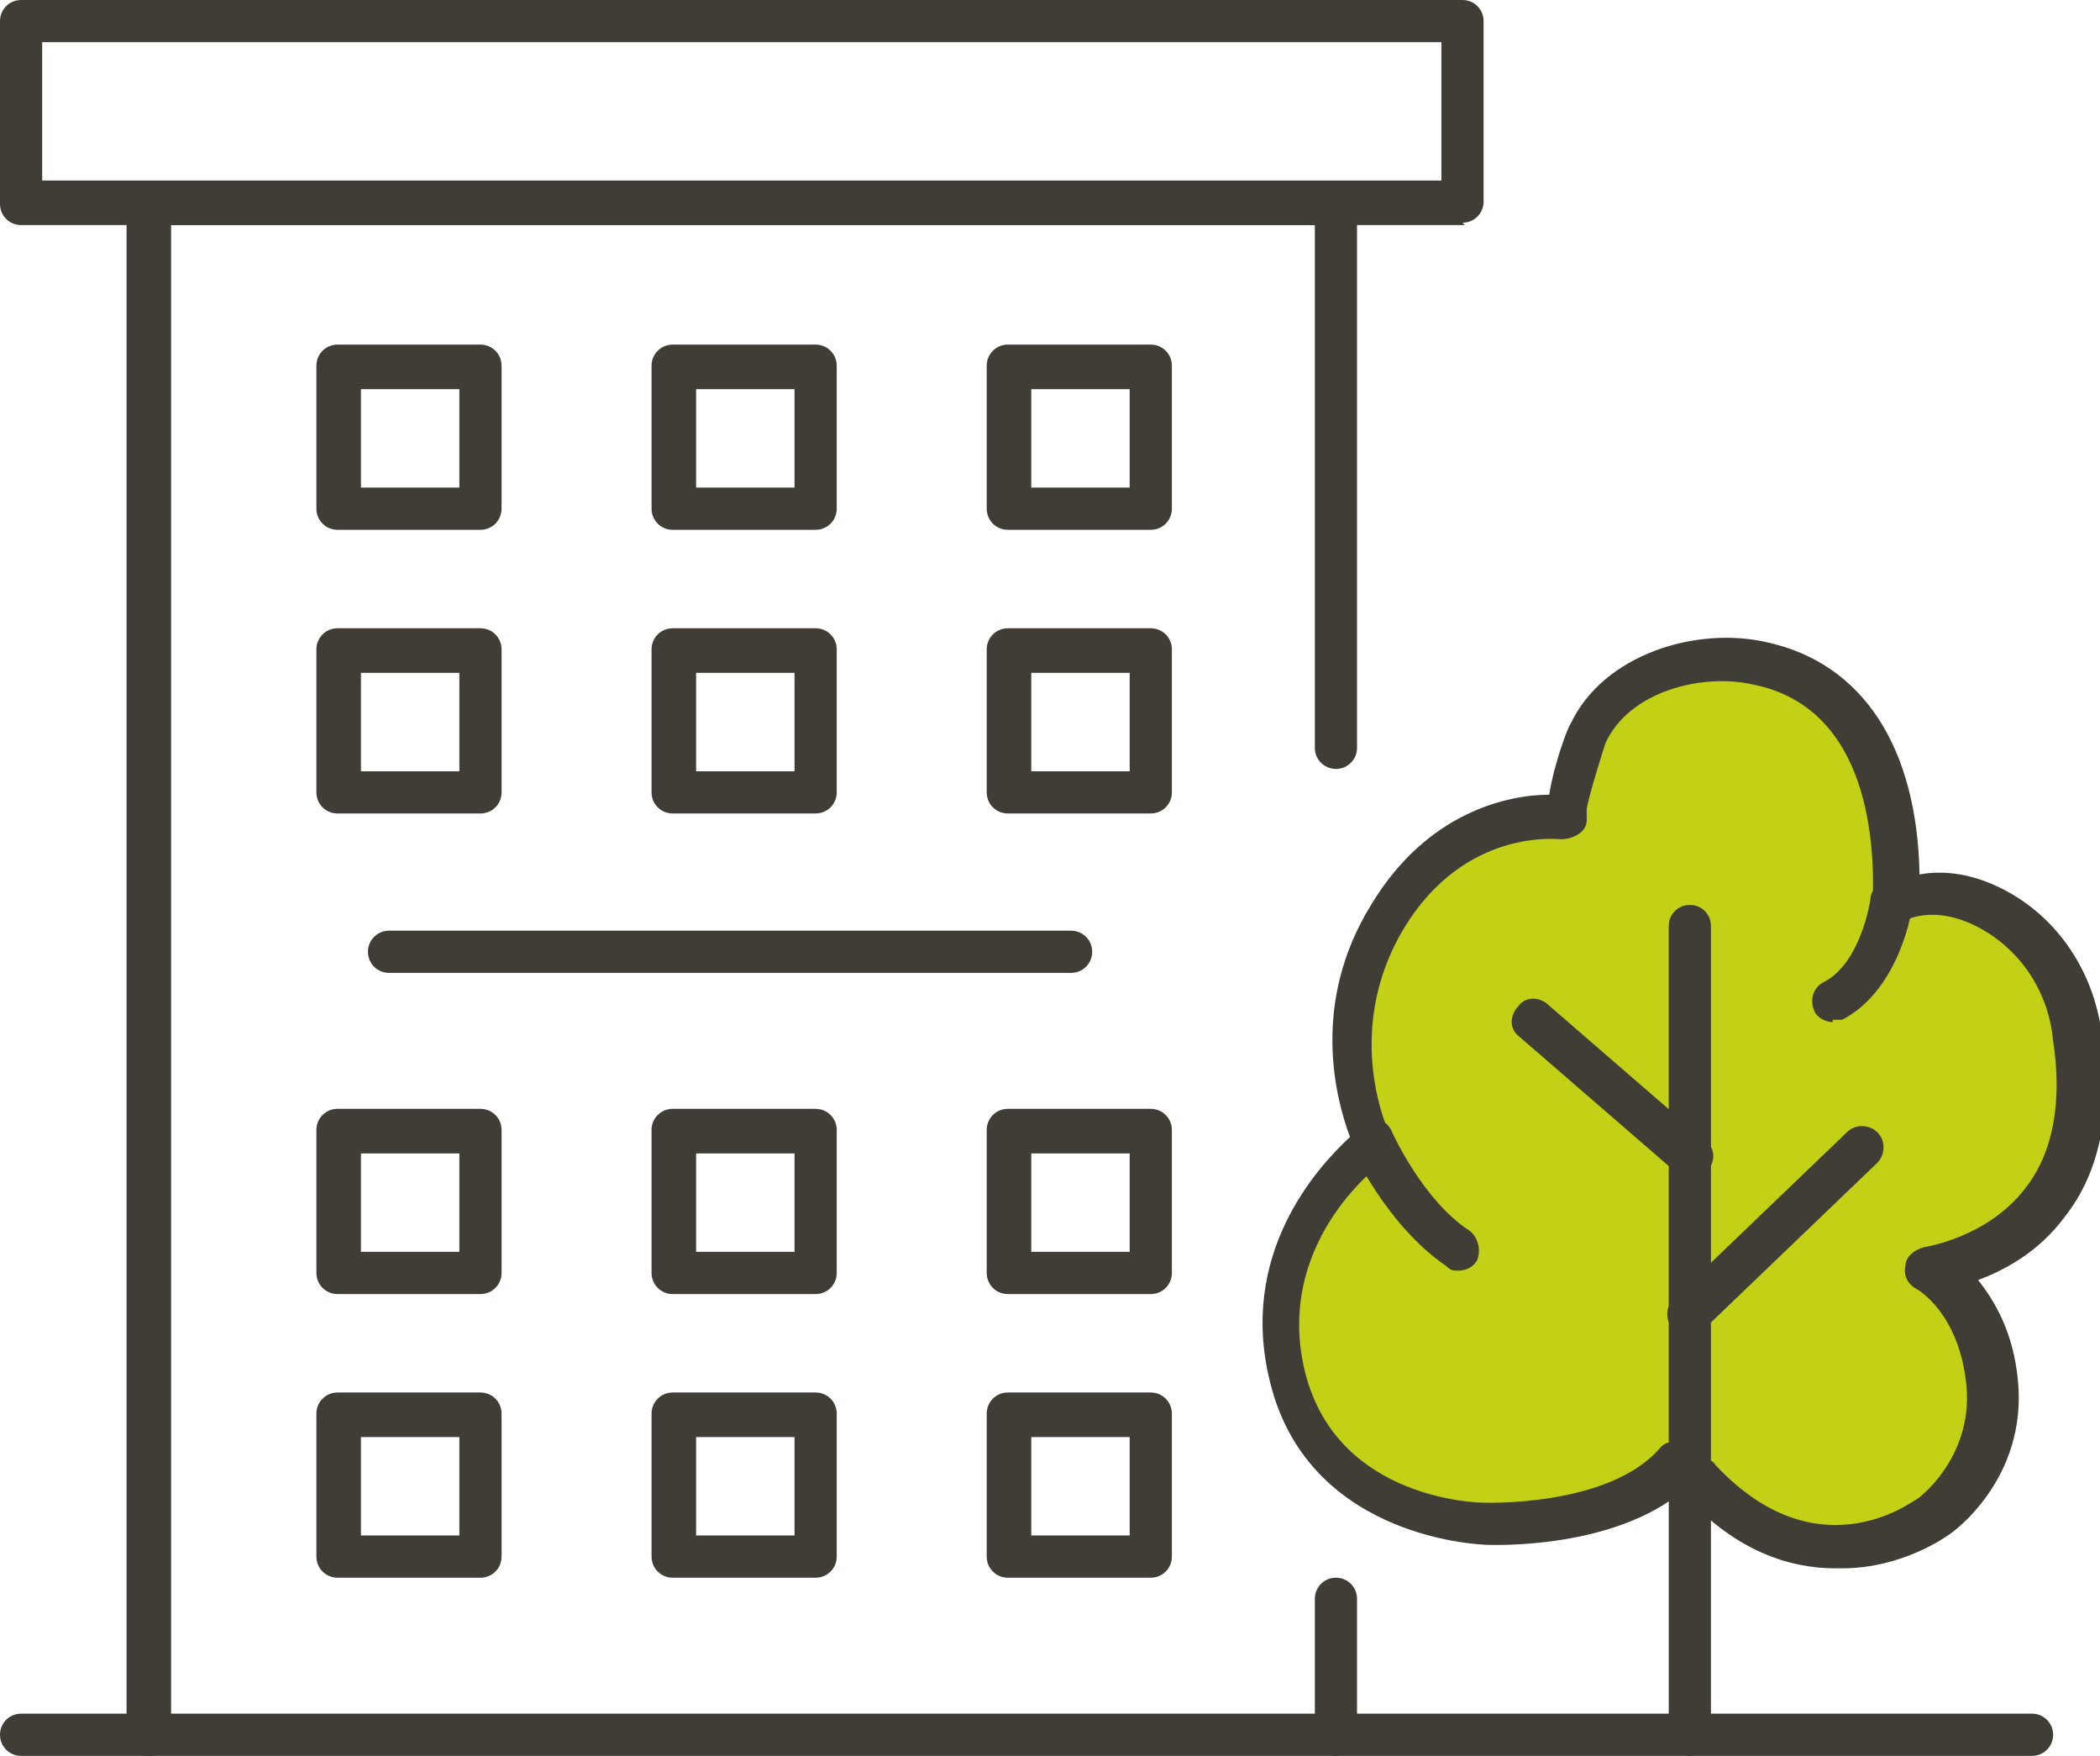 <?xml version="1.0" encoding="UTF-8"?> <svg xmlns="http://www.w3.org/2000/svg" id="Layer_2" viewBox="0 0 89.6 74.9"><defs><style>.cls-1{fill:none;}.cls-2{fill:#c2d116;}.cls-3{fill:#403c36;}</style></defs><g id="Layer_1-2"><path class="cls-1" d="m.9.9v7.7h5.4v65.3h50.7V8.7h5.4V.9H.9Zm19.6,65.5h-6.1v-6.1h6.1v6.1Zm0-12.1h-6.1v-6.1h6.1v6.1Zm0-20.6h-6.1v-6.1h6.1v6.1Zm0-12.1h-6.1v-6.1h6.1v6.1Zm14.3,44.8h-6.1v-6.1h6.1v6.1Zm0-12.1h-6.1v-6.1h6.1v6.1Zm0-20.6h-6.1v-6.1h6.1v6.1Zm0-12.1h-6.1v-6.1h6.1v6.1Zm14.3,44.8h-6.1v-6.1h6.1v6.1Zm0-12.1h-6.1v-6.1h6.1v6.1Zm0-20.6h-6.1v-6.1h6.1v6.1Zm0-12.1h-6.1v-6.1h6.1v6.1Z"></path><path class="cls-2" d="m71.7,62.3c-2.6,2.8-8.2,2.6-8.2,2.6,0,0-6.9,0-8.5-6.2-1.6-6.2,3.6-10,3.6-10,0,0-2.4-4.8.6-9.7,3.1-5,7.7-4.3,7.7-4.3-.3,0,.6-3.2.8-3.5,1.2-2.6,4.7-3.6,7.3-3,4.8,1,6,6,5.8,10.3,2.4-1.5,7.3.9,7.8,5.8,1.2,8.9-6.4,9.8-6.4,9.8,0,0,2.3,1.1,2.7,4.8.3,3.7-2.6,5.8-2.6,5.8,0,0-4.8,3.7-9.7-1.6"></path><path class="cls-3" d="m62.2,54.2c-.2,0-.3,0-.5-.2-2.5-1.7-4-4.9-4-5-.2-.5,0-1,.5-1.2.5-.2,1,0,1.2.5,0,0,1.3,2.9,3.3,4.2.4.3.5.9.3,1.3-.2.3-.5.4-.8.4Z"></path><path class="cls-3" d="m78.3,66.9c-1.9,0-4.2-.7-6.4-3.1,0,0,0-.1-.1-.2-3,2.5-8.1,2.3-8.3,2.3h0c0,0-7.6-.1-9.3-6.9-1.4-5.5,2-9.2,3.4-10.5-.6-1.6-1.7-5.7.9-9.9,2.4-4,5.9-4.7,7.6-4.7.2-1.3.8-2.9.9-3,1.4-3,5.4-4.2,8.4-3.5,4.1.9,6.4,4.5,6.5,9.9,1.1-.2,2.3,0,3.5.6,2.4,1.2,4,3.6,4.3,6.4.4,3.1-.1,5.7-1.6,7.6-1.1,1.5-2.6,2.3-3.7,2.7.7.9,1.5,2.2,1.7,4.3.4,4.2-2.8,6.5-3,6.6,0,0-1.9,1.4-4.5,1.4Zm-5.7-4.7c.2,0,.5.1.6.3,4.3,4.6,8.3,1.6,8.5,1.5.1,0,2.5-1.8,2.2-4.9-.3-3.1-2.1-4.1-2.1-4.1-.4-.2-.6-.6-.5-1,0-.4.4-.7.8-.8,0,0,2.7-.4,4.3-2.5,1.2-1.5,1.6-3.7,1.2-6.3-.2-2.2-1.5-4-3.3-4.9-1.2-.6-2.3-.6-3.1-.2-.3.2-.7.2-.9,0-.3-.2-.5-.5-.4-.8.1-2.4-.1-8.3-5.1-9.3-2.2-.5-5.3.3-6.3,2.5-.1.3-.7,2.2-.8,2.8,0,.2,0,.3,0,.5,0,.5-.6.8-1.1.8,0,0,0,0,0,0h0c-.1,0-4.1-.5-6.7,3.8-2.7,4.5-.6,8.8-.6,8.8.2.4,0,.9-.3,1.2-.2.1-4.7,3.5-3.3,9,1.4,5.4,7.4,5.5,7.6,5.5,0,0,5.3.2,7.5-2.3.3-.4.9-.4,1.3,0,.2.1.3.3.3.5Zm-5.6-28.4c0,0,0,0,0,0,0,0,0,0,0,0h0Z"></path><path class="cls-3" d="m78.2,43.6c-.3,0-.7-.2-.8-.5-.2-.5,0-1,.4-1.2,1.6-.8,2-3.5,2-3.5,0-.5.5-.9,1-.8.5,0,.9.5.8,1,0,.1-.5,3.6-3,4.9-.1,0-.3,0-.4,0Z"></path><path class="cls-3" d="m72.1,74.9c-.5,0-.9-.4-.9-.9v-34.5c0-.5.4-.9.9-.9s.9.4.9.9v34.5c0,.5-.4.9-.9.9Z"></path><path class="cls-3" d="m72.1,57c-.2,0-.5,0-.7-.3-.4-.4-.3-1,0-1.3l7.4-7.1c.4-.4,1-.3,1.3,0,.4.4.3,1,0,1.3l-7.4,7.1c-.2.2-.4.3-.6.3Z"></path><path class="cls-3" d="m72.1,50.2c-.2,0-.4,0-.6-.2l-6.7-5.8c-.4-.3-.4-.9,0-1.3.3-.4.9-.4,1.3,0l6.7,5.8c.4.3.4.9,0,1.3-.2.2-.4.3-.7.3Z"></path><path class="cls-3" d="m86.7,74.9H.9c-.5,0-.9-.4-.9-.9s.4-.9.9-.9h85.8c.5,0,.9.4.9.9s-.4.9-.9.9Z"></path><path class="cls-3" d="m6.3,74.9c-.5,0-.9-.4-.9-.9V8.7c0-.5.4-.9.9-.9h50.7c.5,0,.9.4.9.9v23.2c0,.5-.4.9-.9.9s-.9-.4-.9-.9V9.6H7.3v64.4c0,.5-.4.9-.9.9Z"></path><path class="cls-3" d="m57,74.9c-.5,0-.9-.4-.9-.9v-5.8c0-.5.4-.9.9-.9s.9.4.9.9v5.8c0,.5-.4.9-.9.9Z"></path><path class="cls-3" d="m62.5,9.6H.9c-.5,0-.9-.4-.9-.9V.9C0,.4.4,0,.9,0h61.5c.5,0,.9.4.9.9v7.7c0,.5-.4.9-.9.9ZM1.8,7.7h59.7V1.8H1.8v5.9Z"></path><path class="cls-3" d="m45.7,41.5h-29.1c-.5,0-.9-.4-.9-.9s.4-.9.9-.9h29.1c.5,0,.9.4.9.9s-.4.9-.9.9Z"></path><path class="cls-3" d="m20.5,55.2h-6.1c-.5,0-.9-.4-.9-.9v-6.1c0-.5.4-.9.9-.9h6.1c.5,0,.9.4.9.9v6.1c0,.5-.4.9-.9.9Zm-5.1-1.8h4.2v-4.2h-4.2v4.2Z"></path><path class="cls-3" d="m20.5,67.3h-6.1c-.5,0-.9-.4-.9-.9v-6.1c0-.5.4-.9.9-.9h6.1c.5,0,.9.4.9.9v6.1c0,.5-.4.9-.9.9Zm-5.1-1.8h4.2v-4.2h-4.2v4.2Z"></path><path class="cls-3" d="m34.8,55.2h-6.1c-.5,0-.9-.4-.9-.9v-6.1c0-.5.4-.9.9-.9h6.1c.5,0,.9.4.9.9v6.1c0,.5-.4.9-.9.9Zm-5.1-1.8h4.2v-4.2h-4.2v4.2Z"></path><path class="cls-3" d="m34.8,67.3h-6.1c-.5,0-.9-.4-.9-.9v-6.1c0-.5.4-.9.9-.9h6.1c.5,0,.9.4.9.9v6.1c0,.5-.4.9-.9.9Zm-5.1-1.8h4.2v-4.2h-4.2v4.2Z"></path><path class="cls-3" d="m49.1,55.2h-6.1c-.5,0-.9-.4-.9-.9v-6.1c0-.5.4-.9.9-.9h6.1c.5,0,.9.4.9.9v6.1c0,.5-.4.9-.9.9Zm-5.1-1.8h4.2v-4.2h-4.2v4.2Z"></path><path class="cls-3" d="m49.1,67.3h-6.1c-.5,0-.9-.4-.9-.9v-6.1c0-.5.4-.9.9-.9h6.1c.5,0,.9.4.9.9v6.1c0,.5-.4.9-.9.9Zm-5.1-1.8h4.2v-4.2h-4.2v4.2Z"></path><path class="cls-3" d="m20.5,22.6h-6.1c-.5,0-.9-.4-.9-.9v-6.1c0-.5.4-.9.9-.9h6.1c.5,0,.9.4.9.9v6.1c0,.5-.4.9-.9.9Zm-5.1-1.8h4.2v-4.2h-4.2v4.2Z"></path><path class="cls-3" d="m20.5,34.7h-6.1c-.5,0-.9-.4-.9-.9v-6.1c0-.5.4-.9.9-.9h6.1c.5,0,.9.4.9.9v6.1c0,.5-.4.9-.9.9Zm-5.1-1.8h4.2v-4.2h-4.2v4.2Z"></path><path class="cls-3" d="m34.8,22.6h-6.1c-.5,0-.9-.4-.9-.9v-6.1c0-.5.4-.9.9-.9h6.1c.5,0,.9.4.9.9v6.1c0,.5-.4.9-.9.9Zm-5.1-1.8h4.2v-4.2h-4.2v4.2Z"></path><path class="cls-3" d="m34.8,34.7h-6.1c-.5,0-.9-.4-.9-.9v-6.1c0-.5.4-.9.9-.9h6.1c.5,0,.9.4.9.9v6.1c0,.5-.4.9-.9.9Zm-5.1-1.8h4.2v-4.2h-4.2v4.2Z"></path><path class="cls-3" d="m49.1,22.6h-6.1c-.5,0-.9-.4-.9-.9v-6.1c0-.5.4-.9.9-.9h6.1c.5,0,.9.4.9.9v6.1c0,.5-.4.9-.9.9Zm-5.1-1.8h4.2v-4.2h-4.2v4.2Z"></path><path class="cls-3" d="m49.1,34.7h-6.1c-.5,0-.9-.4-.9-.9v-6.1c0-.5.4-.9.9-.9h6.1c.5,0,.9.4.9.9v6.1c0,.5-.4.9-.9.9Zm-5.1-1.8h4.2v-4.2h-4.2v4.2Z"></path></g></svg> 